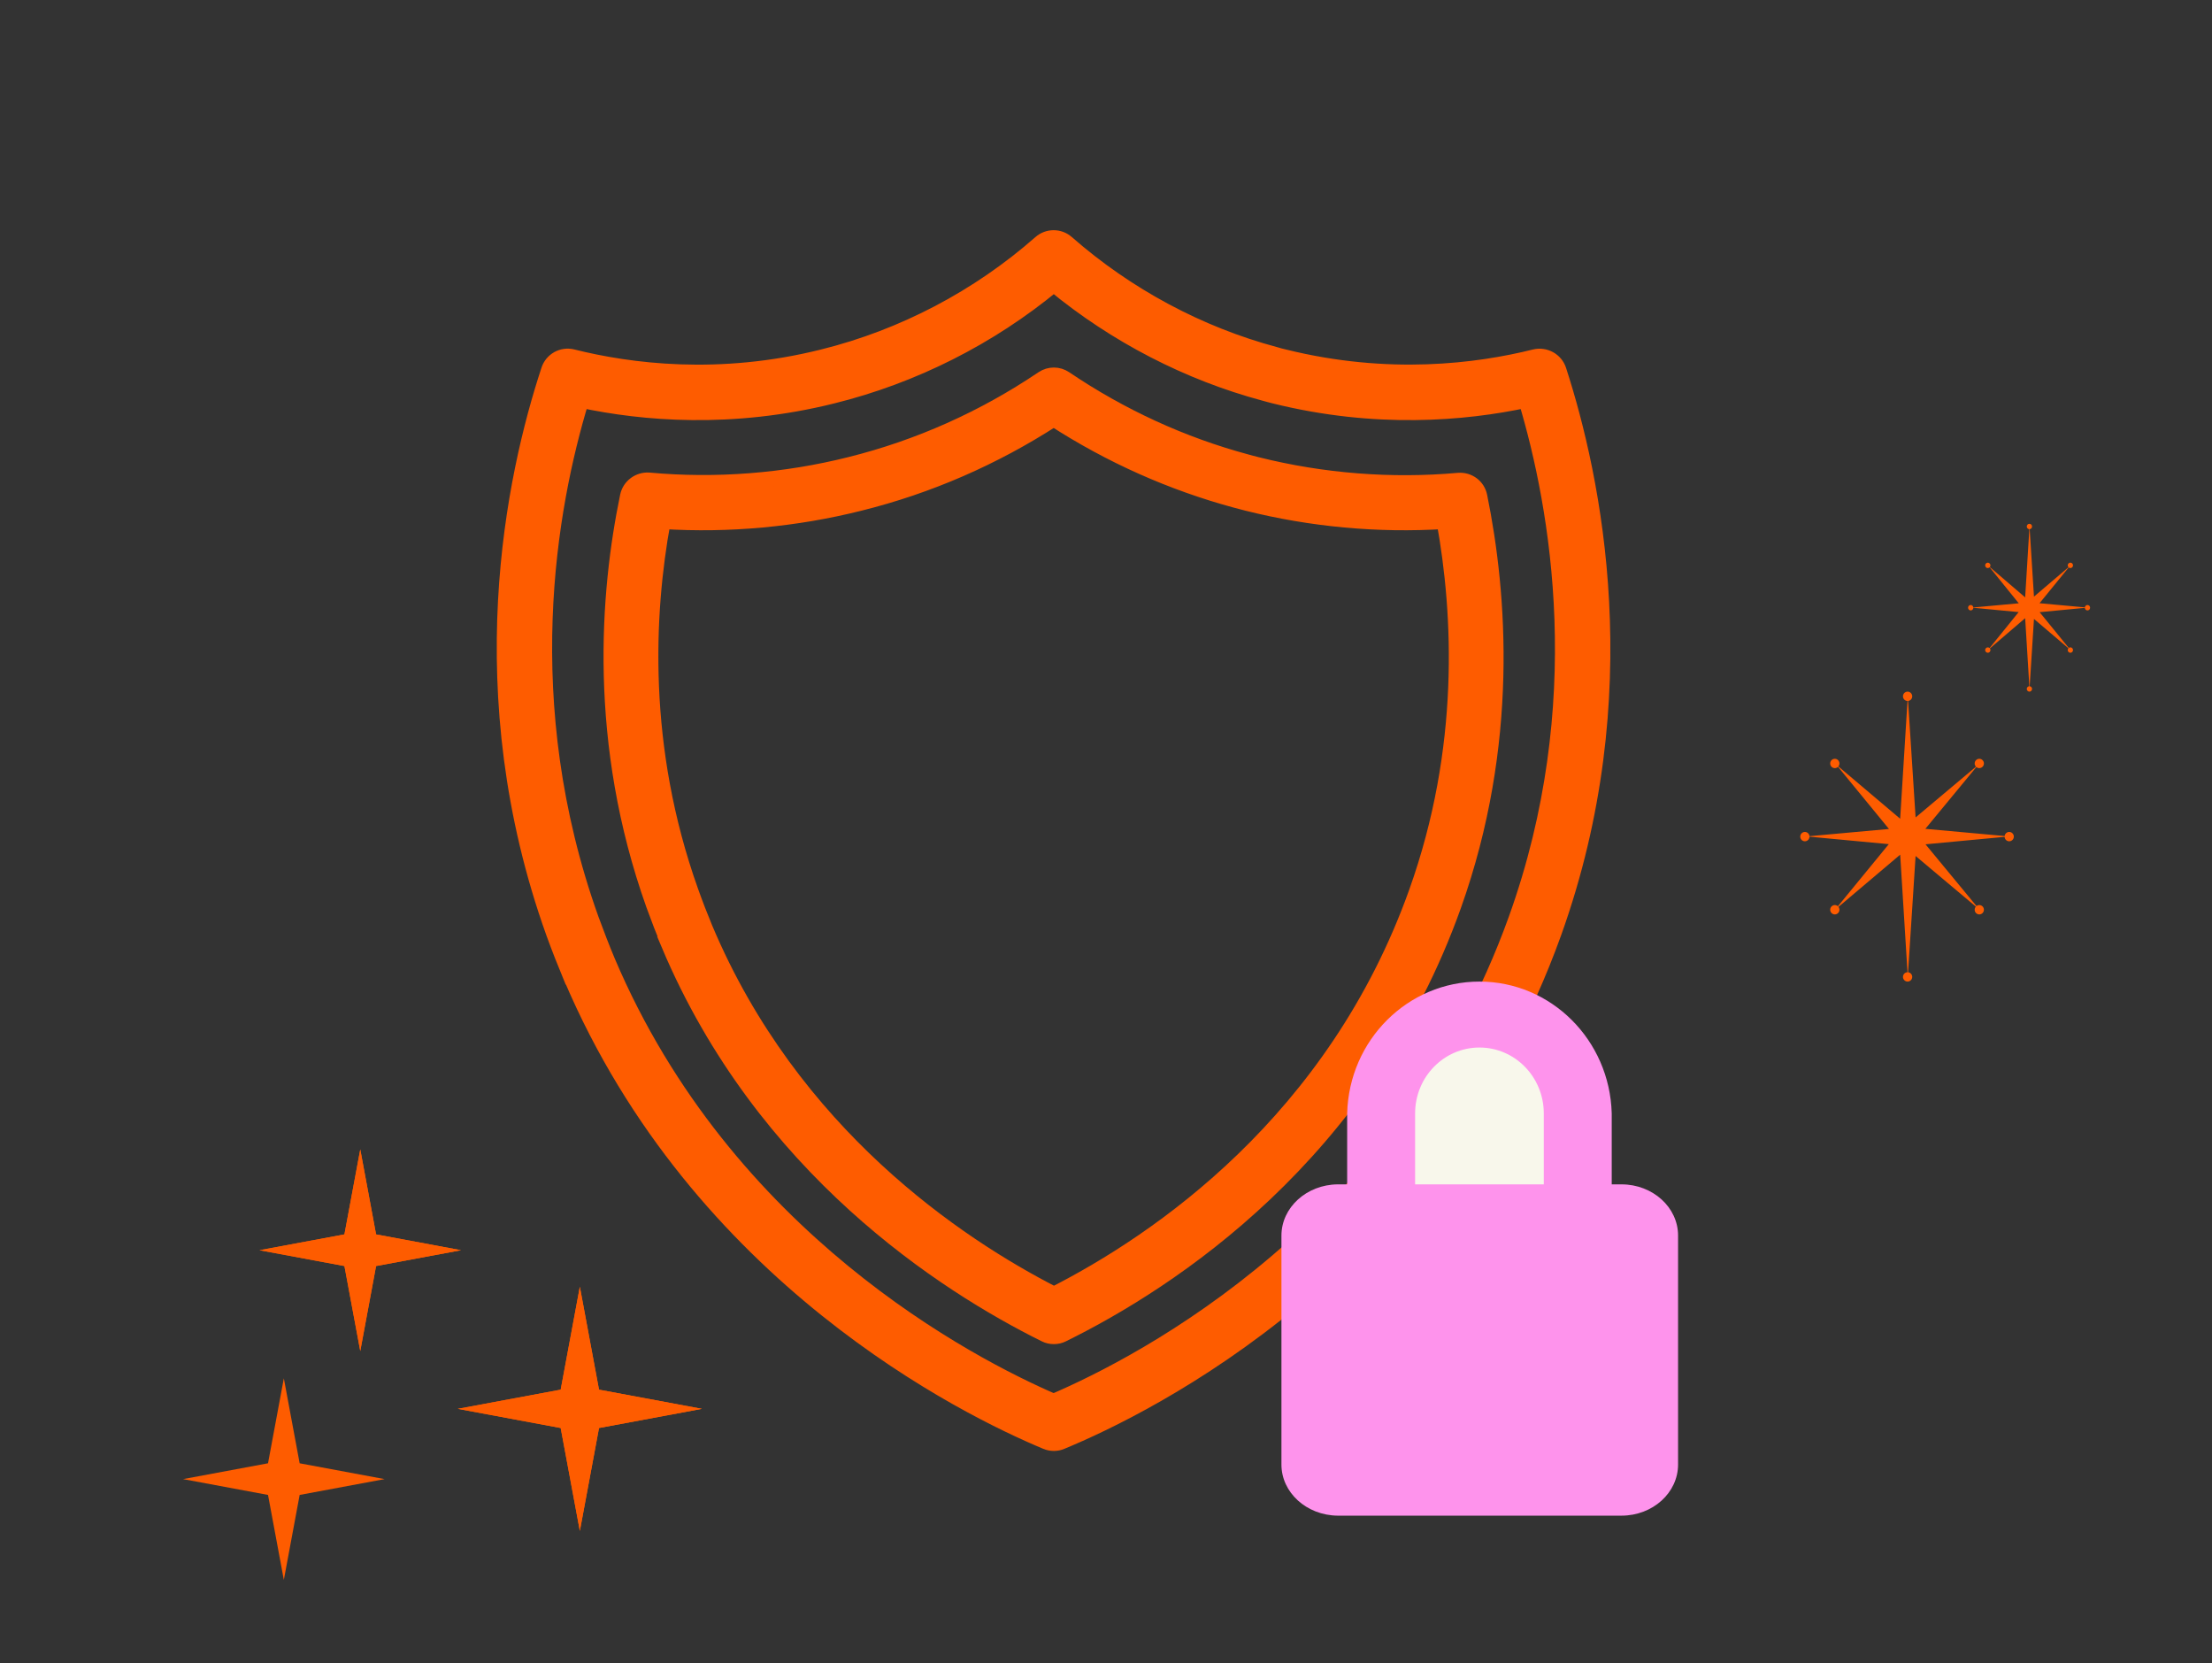<svg width="145" height="109" viewBox="0 0 145 109" fill="none" xmlns="http://www.w3.org/2000/svg">
<rect x="0" y="0" width="145" height="109" fill="#333333" stroke="none"/>
<path d="M37.425 64.017C45.799 83.733 63.387 92.319 68.579 94.484C68.739 94.552 68.916 94.585 69.084 94.585C69.252 94.585 69.429 94.552 69.581 94.484C75.169 92.176 94.028 82.95 101.862 61.127C107.467 45.497 104.471 31.325 102.182 24.264C101.972 23.607 101.282 23.228 100.608 23.388C96.872 24.323 90.99 25.081 84.173 23.388C83.98 23.346 83.794 23.295 83.601 23.236C78.585 21.896 73.864 19.36 69.934 15.914C69.438 15.476 68.697 15.476 68.201 15.914C64.127 19.495 59.205 22.082 53.945 23.388C47.154 25.09 41.271 24.323 37.535 23.388C36.861 23.219 36.18 23.598 35.969 24.256C33.664 31.257 30.634 45.362 36.289 61.135C36.651 62.129 37.021 63.073 37.417 64.025H37.425V64.017ZM38.107 26.227C42.138 27.087 47.953 27.601 54.576 25.949C59.878 24.635 64.868 22.115 69.076 18.636C73.124 21.972 77.895 24.441 82.911 25.781C83.104 25.84 83.323 25.89 83.542 25.949C90.182 27.601 96.005 27.087 100.036 26.227C102.148 33.28 104.438 46.146 99.38 60.234C92.126 80.43 74.958 89.319 69.067 91.839C63.564 89.463 47.557 81.197 39.832 62.997C39.453 62.087 39.1 61.177 38.755 60.234C33.672 46.028 35.978 33.229 38.107 26.227Z" fill="#FE5C00" stroke="#FE5C00"/>
<path d="M43.832 61.876C50.02 76.558 61.948 84.199 68.509 87.452C68.691 87.544 68.882 87.585 69.081 87.585C69.28 87.585 69.471 87.544 69.653 87.452C76.729 83.965 89.461 75.688 95.292 59.343C99.066 48.758 98.295 38.918 96.993 32.522C96.86 31.87 96.271 31.435 95.608 31.485C91.203 31.878 86.699 31.527 82.394 30.448C82.145 30.381 81.888 30.323 81.731 30.273C77.5 29.136 73.486 27.296 69.803 24.805C69.363 24.512 68.799 24.512 68.359 24.805C64.478 27.422 60.231 29.32 55.735 30.44C51.438 31.519 46.943 31.87 42.53 31.468C41.891 31.427 41.286 31.853 41.145 32.505C39.826 38.851 39.054 48.658 42.845 59.293C43.169 60.187 43.5 61.04 43.84 61.86V61.876H43.832ZM43.45 34.169C47.789 34.437 52.152 34.035 56.349 32.982C60.861 31.861 65.141 29.997 69.073 27.455C72.797 29.863 76.82 31.652 81.025 32.789C81.166 32.831 81.465 32.906 81.764 32.982C85.969 34.035 90.332 34.437 94.67 34.169C95.765 40.23 96.213 49.043 92.854 58.457C87.487 73.498 75.908 81.348 69.089 84.818C62.752 81.574 51.911 74.334 46.229 60.856C45.906 60.079 45.591 59.268 45.284 58.407C41.916 48.959 42.364 40.189 43.459 34.169H43.45Z" fill="#FE5C00" stroke="#FE5C00"/>
<rect x="92" y="68.326" width="12" height="10" fill="#F8F7EB"/>
<path fill-rule="evenodd" clip-rule="evenodd" d="M87.684 77.615H106.289C108.342 77.615 110 79.123 110 80.967V95.973C110 97.824 108.342 99.326 106.289 99.326H87.684C85.645 99.305 84 97.811 84 95.973V80.974C84 79.136 85.645 77.635 87.684 77.615ZM92.763 77.615V72.963C92.763 70.58 94.651 68.648 96.98 68.648C99.309 68.648 101.197 70.58 101.197 72.963V77.615H105.651V72.963C105.52 68.156 101.678 64.326 96.98 64.326C92.283 64.326 88.434 68.156 88.309 72.963V77.615H92.77H92.763Z" fill="#FE93EC"/>
<path d="M23.616 75.326L24.652 80.894L30.221 81.931L24.652 82.968L23.616 88.537L22.578 82.968L17.01 81.931L22.578 80.894L23.616 75.326Z" fill="#FE5C00"/>
<path d="M125.349 45.632C125.349 45.791 125.23 45.921 125.078 45.937L125.57 53.569L129.528 50.244C129.414 50.124 129.415 49.933 129.532 49.815C129.65 49.695 129.842 49.695 129.96 49.815C130.079 49.934 130.079 50.128 129.96 50.248C129.849 50.361 129.672 50.367 129.553 50.267L126.21 54.316L131.407 54.787C131.426 54.636 131.553 54.519 131.707 54.519C131.874 54.519 132.01 54.657 132.01 54.826C132.01 54.995 131.874 55.132 131.707 55.132C131.545 55.132 131.413 55.004 131.405 54.843L126.22 55.33L129.561 59.376C129.679 59.283 129.851 59.291 129.96 59.402C130.078 59.521 130.078 59.715 129.96 59.835C129.842 59.955 129.65 59.955 129.532 59.835C129.418 59.72 129.414 59.535 129.52 59.414L125.57 56.095L125.078 63.714C125.23 63.73 125.349 63.861 125.349 64.019C125.349 64.189 125.213 64.326 125.046 64.326C124.879 64.326 124.743 64.189 124.743 64.019C124.743 63.852 124.875 63.717 125.039 63.713L124.56 56.009L120.514 59.431C120.606 59.551 120.598 59.725 120.489 59.835C120.371 59.955 120.179 59.955 120.061 59.835C119.942 59.715 119.942 59.521 120.061 59.402C120.175 59.286 120.358 59.282 120.477 59.39L123.814 55.32L118.615 54.831C118.612 54.998 118.478 55.132 118.313 55.132C118.145 55.132 118.01 54.995 118.01 54.826C118.01 54.657 118.145 54.519 118.313 54.519C118.47 54.519 118.6 54.642 118.614 54.797L123.824 54.325L120.485 50.253C120.366 50.368 120.178 50.367 120.061 50.249C119.943 50.129 119.943 49.935 120.061 49.815C120.179 49.696 120.371 49.696 120.489 49.815C120.601 49.928 120.607 50.108 120.508 50.228L124.559 53.655L125.039 45.938C124.875 45.935 124.743 45.799 124.743 45.632C124.743 45.463 124.879 45.326 125.046 45.326C125.213 45.326 125.349 45.463 125.349 45.632Z" fill="#FE5C00"/>
<path d="M133.204 34.503C133.204 34.595 133.136 34.67 133.049 34.68L133.33 39.098L135.592 37.173C135.526 37.104 135.527 36.993 135.594 36.925C135.662 36.855 135.771 36.855 135.839 36.925C135.906 36.994 135.906 37.106 135.839 37.175C135.775 37.241 135.674 37.245 135.606 37.187L133.696 39.531L136.665 39.803C136.676 39.716 136.749 39.648 136.837 39.648C136.932 39.648 137.01 39.728 137.01 39.826C137.01 39.924 136.932 40.003 136.837 40.003C136.744 40.003 136.669 39.929 136.664 39.835L133.701 40.118L135.61 42.46C135.678 42.406 135.776 42.411 135.839 42.475C135.906 42.544 135.906 42.657 135.839 42.726C135.771 42.795 135.661 42.795 135.594 42.726C135.529 42.659 135.526 42.552 135.587 42.482L133.33 40.561L133.049 44.972C133.136 44.981 133.204 45.056 133.204 45.148C133.204 45.246 133.126 45.326 133.031 45.326C132.935 45.326 132.858 45.246 132.858 45.148C132.858 45.052 132.933 44.973 133.026 44.971L132.752 40.511L130.441 42.492C130.494 42.561 130.489 42.662 130.426 42.726C130.359 42.795 130.249 42.795 130.182 42.726C130.114 42.657 130.114 42.544 130.182 42.475C130.247 42.408 130.352 42.406 130.419 42.468L132.326 40.112L129.356 39.829C129.354 39.925 129.277 40.003 129.183 40.003C129.087 40.003 129.01 39.924 129.01 39.826C129.01 39.728 129.087 39.648 129.183 39.648C129.273 39.648 129.347 39.719 129.355 39.809L132.332 39.536L130.424 37.178C130.356 37.245 130.249 37.244 130.182 37.176C130.114 37.106 130.114 36.994 130.182 36.925C130.249 36.856 130.359 36.856 130.426 36.925C130.49 36.99 130.494 37.094 130.437 37.164L132.752 39.148L133.026 34.681C132.933 34.678 132.858 34.6 132.858 34.503C132.858 34.405 132.935 34.326 133.031 34.326C133.126 34.326 133.204 34.405 133.204 34.503Z" fill="#FE5C00"/>
<path d="M46.01 92.326L39.266 93.582L38.01 100.326L36.754 93.582L30.01 92.326L36.754 91.07L38.01 84.326L39.266 91.07L46.01 92.326Z" fill="#FE5C00"/>
<path d="M23.616 75.326L24.652 80.894L30.221 81.931L24.652 82.968L23.616 88.537L22.578 82.968L17.01 81.931L22.578 80.894L23.616 75.326Z" fill="#FE5C00"/>
<path d="M18.606 90.326L19.643 95.894L25.211 96.931L19.643 97.968L18.606 103.537L17.569 97.968L12 96.931L17.569 95.894L18.606 90.326Z" fill="#FE5C00"/>
<path d="M46.01 92.326L39.266 93.582L38.01 100.326L36.754 93.582L30.01 92.326L36.754 91.07L38.01 84.326L39.266 91.07L46.01 92.326Z" fill="#FE5C00"/>
</svg>
